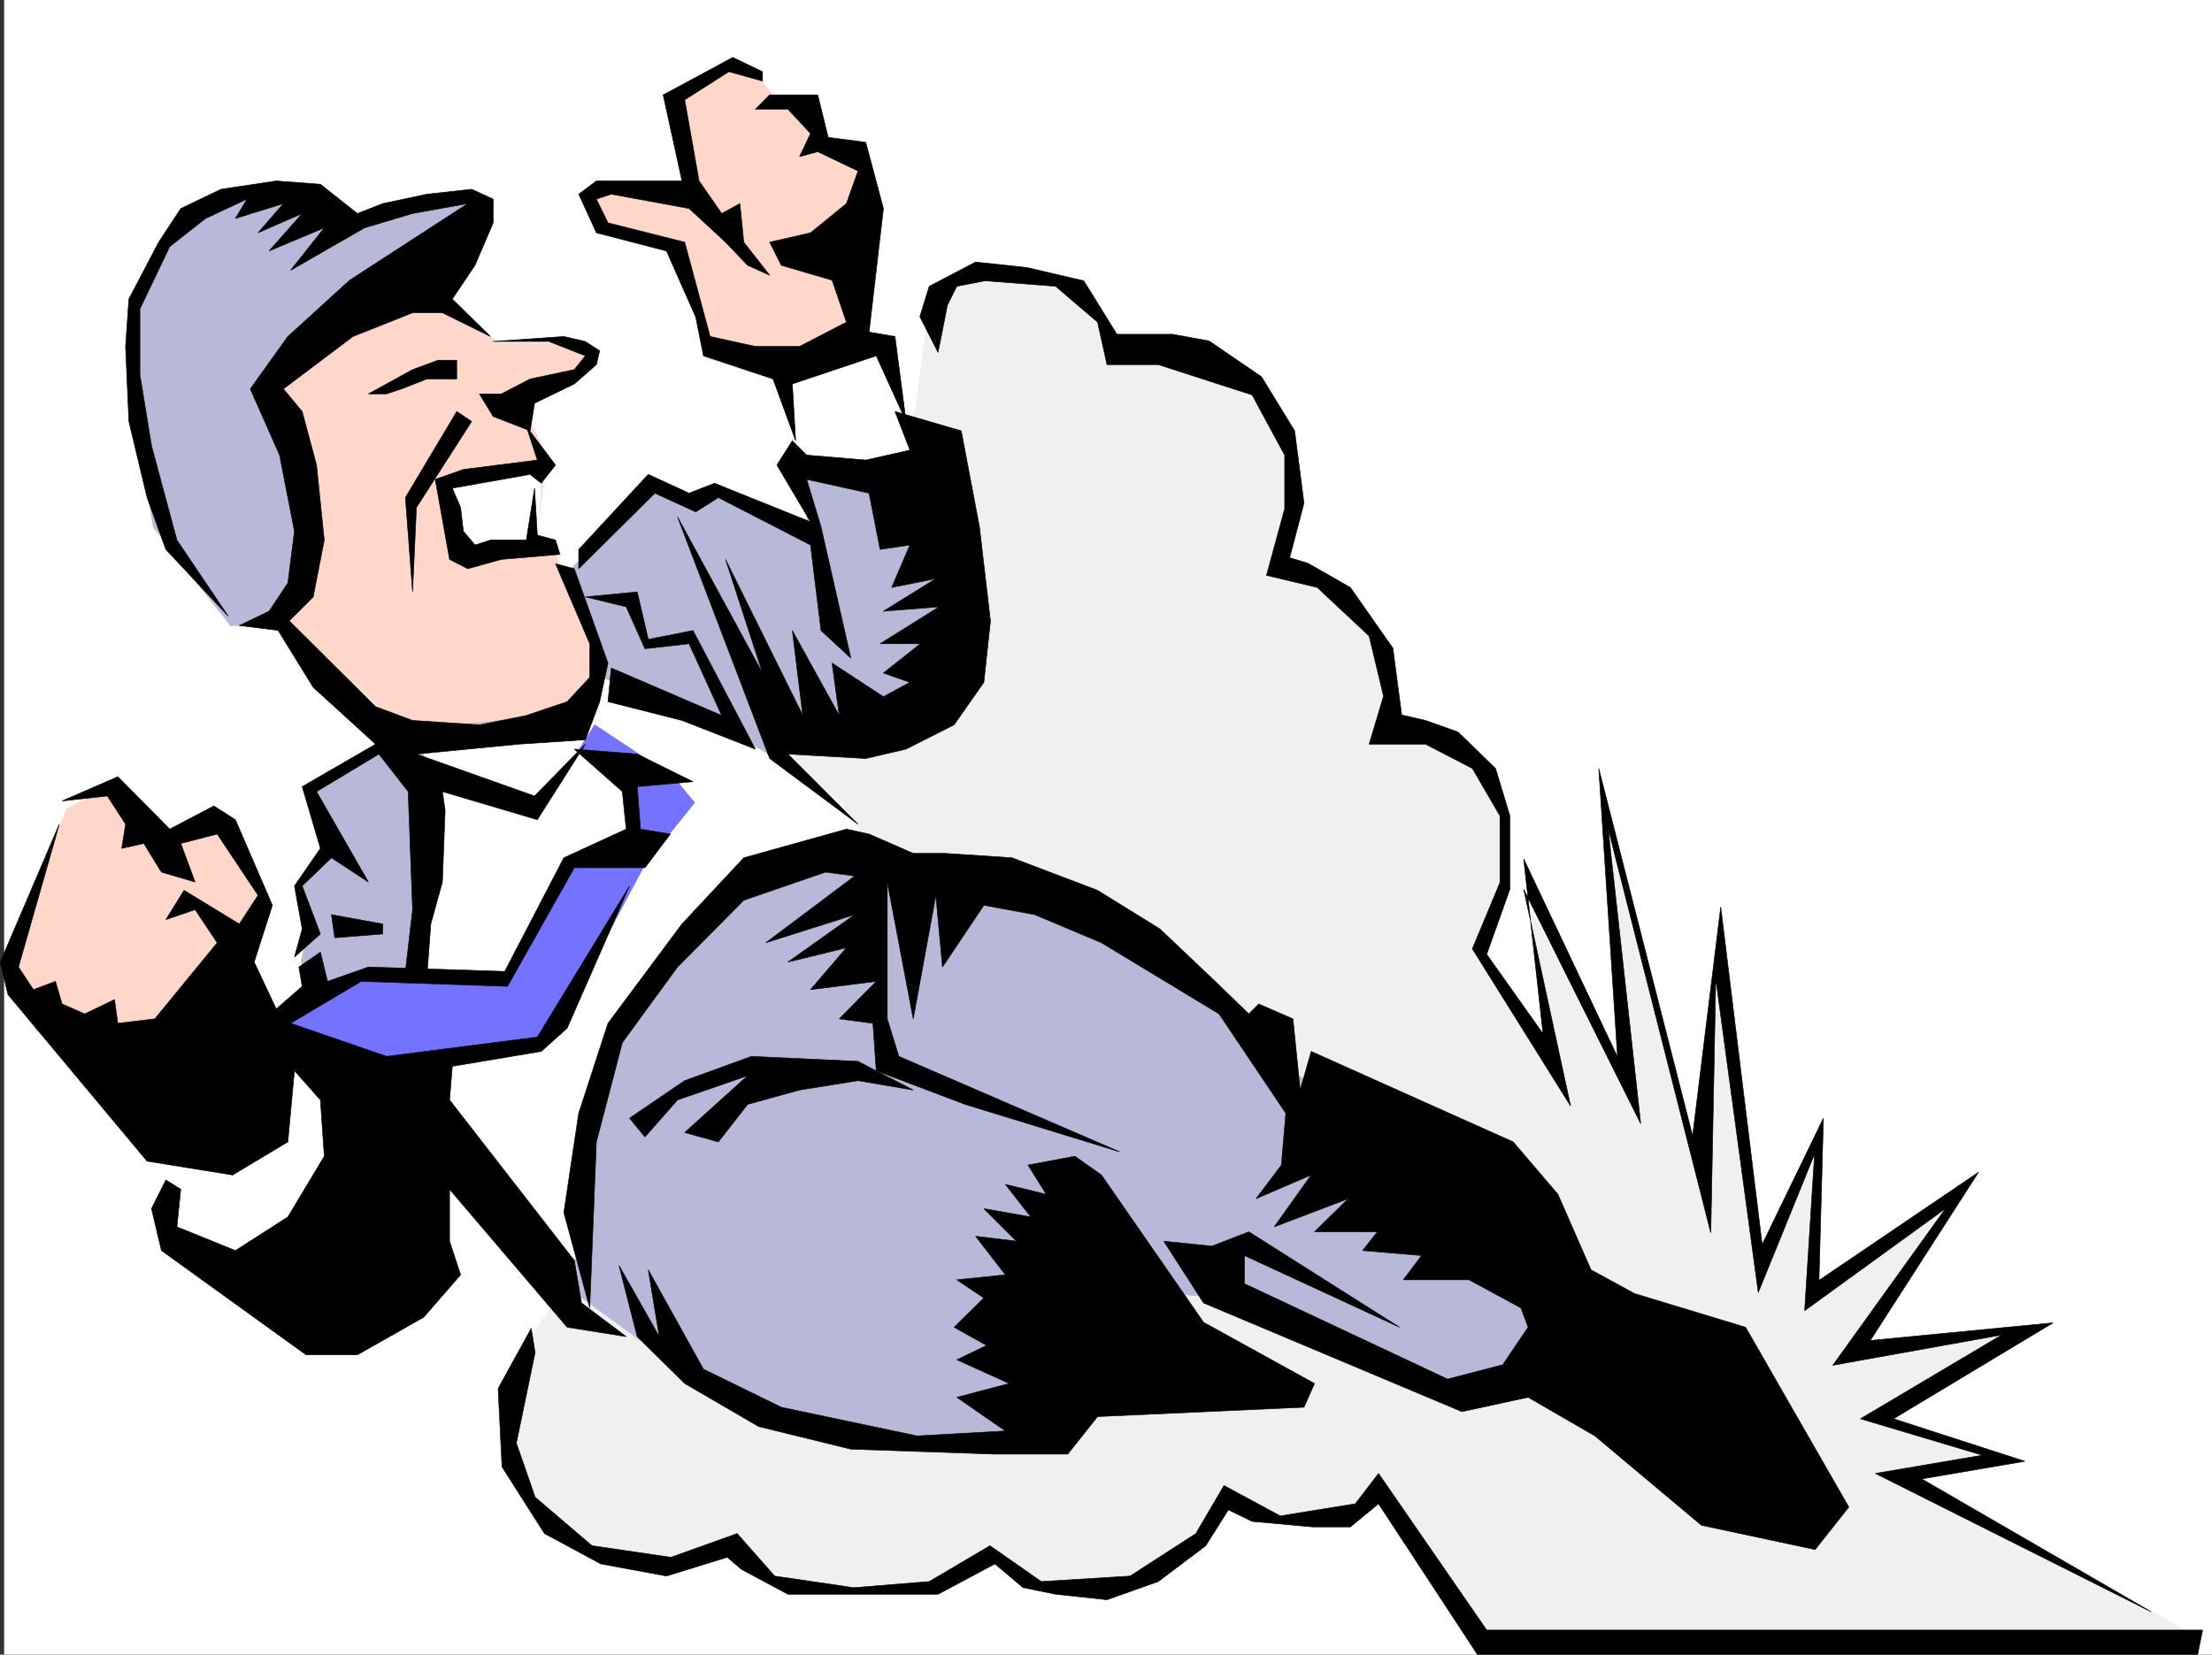 <svg xmlns="http://www.w3.org/2000/svg" width="3002.615" height="2246.668"><rect width="100%" height="100%" fill="#333333" stroke="none"/><defs><clipPath id="a"><path d="M0 0h2997v2244.137H0Zm0 0"/></clipPath></defs><path fill="#fff" d="M5.6 2246.297h2997.015V0H5.6Zm0 0"/><g clip-path="url(#a)" transform="translate(5.6 2.16)"><path fill="#fff" fill-rule="evenodd" stroke="#fff" stroke-linecap="square" stroke-linejoin="bevel" stroke-miterlimit="10" stroke-width=".743" d="M.742 2244.137h2995.531V-2.16H.743Zm0 0"/></g><path fill="#f0f0f0" fill-rule="evenodd" stroke="#f0f0f0" stroke-linecap="square" stroke-linejoin="bevel" stroke-miterlimit="10" stroke-width=".743" d="m1241.865 561.008 19.47-146.82 56.226-50.91 89.148 9.738 69.676 41.172 39.726 64.437 120.621 23.965 101.153 66.668 25.457 97.36-25.457 106.35 68.934 24.712 64.437 73.43 19.473 81.64-5.985 41.172 88.407 16.5 44.925 57.672 31.477 65.18-6.727 81.64-31.476 73.39 89.148 131.067-26.195-187.996 121.367 212.707-5.984-302.598 107.879 432.957 38.199-244.964 56.226 376.77 71.16-131.806v180.485l183.575-130.32-133.367 204.492 221.773-16.5-164.844 106.39 127.387 65.14-113.898 7.509 381.382 221.695-953.808 7.508-133.367-188.031-38.204 32.96h-82.421l-89.93-40.43-62.168 89.11-83.168 50.207-108.656-8.996-69.676-48.68-75.66 40.43-160.348 8.25-87.664-32.219-38.941-24.71-101.153 24.71-96.656-24.71-68.934-56.93-38.238-89.89 24.75-107.095 82.422-122.07-62.207-630.684zm0 0"/><path fill="#b8b8d9" fill-rule="evenodd" stroke="#b8b8d9" stroke-linecap="square" stroke-linejoin="bevel" stroke-miterlimit="10" stroke-width=".743" d="m517.342 1010.422-95.914 57.672 32.219 80.898-50.95 58.414 18.73 39.688-12.745 58.418 19.511 56.93 361.872 399.992 158.863 115.343 203.043 74.133 223.262 7.508 190.3-204.492 101.895 7.508 299.703 122.812 145.371-40.43-12.004-138.57-337.156-245.664-178.297-155.07-145.375-98.106-242.773-48.676-145.332-139.316 203.046-48.68 44.184-107.132-44.184-278.625-164.847 40.468 5.984 83.125-127.351-33.703-25.493 8.25-50.945-23.969-203.047 196.243zm0 0"/><path fill="#ffd7ca" fill-rule="evenodd" stroke="#ffd7ca" stroke-linecap="square" stroke-linejoin="bevel" stroke-miterlimit="10" stroke-width=".743" d="m577.28 396.238 101.152 69.637h92.16l38.2 21.742-17.243 16.461-83.91 43.438 33.746 69.68-12.746 119.097 21.738 5.98 62.91 156.559-38.199 59.156-59.2 16.461-167.816 15.758L346.514 805.93l-29.207-361.754zm0 0"/><path fill="#fff" fill-rule="evenodd" stroke="#fff" stroke-linecap="square" stroke-linejoin="bevel" stroke-miterlimit="10" stroke-width=".743" d="m577.28 1054.605-20.215 292.118 37.46 146.82 159.567 215.715h41.953l-4.496-135.602 67.45-211.215 142.358-161.757 176.813-54.704-37.457-58.414-110.144-70.418-225.532-102.597-38.199 65.14-192.566 20.996zm0 0"/><path fill="#7373ff" fill-rule="evenodd" stroke="#7373ff" stroke-linecap="square" stroke-linejoin="bevel" stroke-miterlimit="10" stroke-width=".743" d="m784.822 1019.414 69.676 46.414 4.5 59.938-83.91 41.957-92.16 167.777-189.555-6.023-121.406 54.703 155.11 59.902 218.804-26.941 129.617-243.438 67.406-83.906-29.207-35.191-106.39-70.418zm0 0"/><path fill="#fff" fill-rule="evenodd" stroke="#fff" stroke-linecap="square" stroke-linejoin="bevel" stroke-miterlimit="10" stroke-width=".743" d="m606.49 655.395 130.399-27.723-8.25 114.601-96.656 10.48-12.004-43.44zm446.559-157.301 158.082-37.457 30.734 172.273-159.57-10.476zM191.404 1562.438l38.239 59.937 4.496 43.441 37.457 43.442 142.363-5.242 88.406-194.754-96.656-70.422-88.402 16.5zm0 0"/><path fill="#b8b8d9" fill-rule="evenodd" stroke="#b8b8d9" stroke-linecap="square" stroke-linejoin="bevel" stroke-miterlimit="10" stroke-width=".743" d="M635.736 298.84 358.518 520.578l47.191 145.297 8.25 124.336-62.95 59.16h-38.202L207.904 715.297 182.408 551.27V411.215l67.45-118.356 88.406-32.218 87.66 10.52 47.195 27.679 108.656-22.442h67.45zm0 0"/><path fill="#ffd7ca" fill-rule="evenodd" stroke="#ffd7ca" stroke-linecap="square" stroke-linejoin="bevel" stroke-miterlimit="10" stroke-width=".743" d="m984.858 92.863-67.407 43.442 21.7 134.855-138.61-16.5 4.496 27.719 15.758 26.98 109.402 32.922 29.95 145.336 134.113 21.7 71.203-53.919 8.953-200.738-17.945-41.957-41.215-16.46-17.242-48.68-41.211-11.258-33.703-37.422zm-827.161 967.723-67.445 38.203-83.168 214.973 41.957 86.879 171.61 32.96 101.152-119.84 36.715-86.14-61.465-123.594-71.906 41.954zm0 0"/><path fill-rule="evenodd" stroke="#000" stroke-linecap="square" stroke-linejoin="bevel" stroke-miterlimit="10" stroke-width=".743" d="m189.916 419.465 40.469-84.652 48.68-38.2 56.187-26.238-15.719 26.238 65.18-20.215-34.445 39.688 59.937-26.2-44.965 50.91 74.918-31.437-45.71 57.672 100.41-57.672 65.18-19.472 74.917-13.489L474.643 380.48l-83.907 76.403-50.988 71.164 39.727 89.89 20.215 103.38-8.954 70.378-25.496 38.203-40.468 19.473 54.703 6.762 45.707-45.707 14.976-77.145-10.48-101.855-19.473-72.649-25.492-30.73 94.426-71.164 80.898-32.18h40.469l65.18 32.18-51.692-50.906 30.735-45.711 24.71-57.672v-32.219l-29.206-13.45-60.723 6.727-59.942 12.746-34.445 13.489-50.207-39.727-59.937-4.496-74.918 11.262-54.7 26.199-29.988 45.707-40.43 77.145-4.5 64.398 4.5 101.855 24.711 103.38 25.493 70.417 84.652 90.633-69.676-103.379-34.488-128.09-15.719-96.617Zm479.524 44.183h75.66l49.46 19.473-14.976 18.727-59.941 12.707-38.98 20.254h-29.954l18.73 30.695 50.204 19.473 5.984-37.461 53.957-26.196 29.95-26.234 4.495-18.73-19.468-12.708-29.207-6.765zm0 0"/><path fill-rule="evenodd" stroke="#000" stroke-linecap="square" stroke-linejoin="bevel" stroke-miterlimit="10" stroke-width=".743" d="m500.096 534.809 59.941-32.961 34.488-12.746h25.454v25.453h-40.47l-34.448 13.492-20.215 6.762zm119.883 23.968L550.303 675.61l9.734 128.09 5.239-114.601 74.957-116.868zm0 0"/><path fill-rule="evenodd" stroke="#000" stroke-linecap="square" stroke-linejoin="bevel" stroke-miterlimit="10" stroke-width=".743" d="m754.092 631.426-39.688-52.434 14.977 45.668-100.41 12.75-38.2 13.488 19.47 108.622 24.714 12.707 45.707-12.707 79.45-6.766-6.02-19.473-24.711-6.726-3.754-63.692-11.223 70.418h-48.718l-20.957 6.727-15.758-18.692-3.754-32.218-11.223-26.235 105.649-18.73 14.976 12.004zm0 134.074 46.45 108.582v45.707L769.85 952.75l-55.446 18.73-63.695 12.708-90.672-5.985-50.203-18.726-130.36-129.579-9.738 13.489 55.446 89.89 84.652 77.145-99.629 57.672 24.711 83.87-35.226 50.946 10.515 58.418-10.515 38.2 35.226-31.438-24.71-65.18 39.687-38.199 50.203 32.96-70.418-122.85 84.652-50.91 39.727 50.91 5.98 160.308-9.734 83.871 29.207 6.766 5.277-71.164 15.719-56.93 3.754-97.36-3.754-25.492 128.875 38.2 65.18-102.598-68.934 70.418-160.351-56.93 139.394-13.488 89.89-5.98 19.47-51.692 11.261-52.434-45.707-128.09zm31.476-19.473 94.426-101.894 55.442 25.492 34.449-13.488 130.36 52.433-45.708-77.144 20.996-32.961 19.469 19.472 80.195 6.723 59.942-13.45-20.254-52.433 89.93 26.2 24.71 130.32 14.977 128.09-8.992 83.129-40.43 57.672-65.18 32.96-54.703 12.747-105.648-5.985 95.133 95.133-119.883-89.148-125.121-328.09 115.386 212-50.206-154.285 104.906 211.96-14.23-115.347 63.69 115.347-9.734-71.164 69.676 45.668 35.973-19.468-35.973-12.711 50.203-39.723h-54.699l80.156-50.168-75.66 5.984 71.164-44.183-59.941 11.965 24.75-57.672-40.469 6.02-14.976-76.403-84.692-18.727 19.473 64.399 40.469 178.293-40.47-37.457-14.23-116.125-125.12-64.399-30.692 19.473-55.446-25.457-103.418 102.602Zm0 0"/><path fill-rule="evenodd" stroke="#000" stroke-linecap="square" stroke-linejoin="bevel" stroke-miterlimit="10" stroke-width=".743" d="m825.291 952.75 100.41 25.453 99.625 38.945-84.648-161.015-60.684 11.965-15.015-64.399-70.418 6.727 55.441 13.488 25.496 56.93 59.938-6.762 44.183 97.398-149.832-64.437zM84.268 1087.566l75.66-32.96 70.457 71.16 59.941-31.473 29.207 18.727 50.203 116.128-24.71 77.145 29.953 63.652 35.226-30.691-4.496-26.238 29.207-20.215 9.738 39.687 55.442-19.472L685.158 1319l80.196-154.289 84.648-38.945-5.238-50.946-65.18-57.672 85.395 6.762 75.699 37.461-75.7 6.723 4.497 57.672 40.468 6.726-34.445 45.707h-95.914l-90.672 161.055-198.55-6.766-95.915 56.93 130.399 44.926 204.535-26.196 125.117-205.238-84.648 193.234-35.23 31.477-120.626 20.215-3.754 45.707 169.344 217.941 9.734 57.672 60.684 45.711-80.152-12.746-159.61-187.25v70.418l14.977 45.668-50.203 57.672-89.89 50.95h-69.677l-196.324-141.583-13.488-56.89 19.512-38.985 20.214 12.75-5.238 50.945 79.41 32.18 71.203-45.668 49.422-82.387-5.242-76.398-35.226-39.727-8.954 96.657-74.957 44.925-116.125-18.73-188.816-226.191-10.477-44.184 80.153-187.25-55.442 193.973 20.254 30.695 29.95-11.223 8.992 30.735 30.734 13.449 40.43-19.473 4.496 32.219 50.203-5.98 84.691-103.383-29.988-44.926-39.687 13.492 24.71-39.727 74.915 45.708 25.496-38.942-55.446-83.168-49.46 12.746 19.472 52.434-45.71-13.488-23.966-38.946-29.953 6.727 5.238-32.922-24.75-38.203zM969.885 91.375l-69.676 37.46 25.492 116.829H809.533l-23.965 17.988 23.965 52.434 95.172 24.71 39.727 89.892 10.476 52.433 94.387 31.434 30.734 83.91-4.496-77.145 113.899-38.199 40.468 89.11-15.015-115.348-35.191-5.98 19.472-167.778-23.969-89.895-50.945-6.722-14.234-57.672h-65.22l-19.472 19.469h44.223l30.695 32.965-14.976 31.433 24.75-6.723 54.664 26.196-15.719 44.222-48.719 39.688-55.445 12.746 15.758 31.434 68.933 20.214 19.473 56.93-63.695 32.965h-59.942L963.9 456.883l-34.484-128.051-104.125-26.238-15.758-32.219 20.254-6.723 105.649 19.473 49.422 45.707 29.992 31.434 29.949 13.492-35.188-44.926-5.242-52.434-24.75 13.489-30.691-44.223-19.512-110.105 59.942-38.2 45.706 12.746V97.36l-40.468-19.472Zm0 0"/><path fill-rule="evenodd" stroke="#000" stroke-linecap="square" stroke-linejoin="bevel" stroke-miterlimit="10" stroke-width=".743" d="m454.389 1273.332 65.18-5.242v-13.488l-69.676-12.746zm694.574-147.566-139.352 38.945-83.91 89.89-100.41 134.817-39.723 122.07-20.214 134.856 35.187 129.578 8.992-225.45 35.23-134.855 74.915-102.601 89.933-90.633 110.887-38.2 39.684 5.239-120.621 90.633 120.62-38.2-90.632 64.438 79.414-19.473-48.719 56.891 89.188-11.223-50.207 50.95 45.71 5.98 4.497 64.398 120.62 45.707 209.774 64.399-299.703-129.578-15.719-50.907v-185.765l35.23 185.765 30.696-167.777 8.992 97.356 56.188-83.868 68.93 12.707 90.675 38.2 159.606 96.617 90.633 134.816-5.98 70.418-34.45 45.711 74.918-32.219-50.207 70.418 100.41-38.199-45.707 44.926h85.394l-20.214 25.453 80.152 6.766-24.71 32.96h89.147l70.461 38.2 9.735 26.2-34.488 50.944-74.915 19.473-275.734-129.578v-38.2l210.555 97.36-204.57-129.578-50.165 19.469-65.222-6.723 53.96 83.867 350.65 147.567 89.929-19.473 90.633 52.434 144.632 121.328 154.329 32.96 45.707-57.675-140.098-244.176-150.613-45.672-59.196-32.219-44.964-102.636-60.684-71.121-274.207-122.852-14.977 52.43-9.773-96.614-46.453-20.214-13.488 13.449-45.668-44.184-74.957-71.16-84.653-52.434-116.125-44.183-89.93-5.98h-44.183l-59.941-26.239zm0 0"/><path fill-rule="evenodd" stroke="#000" stroke-linecap="square" stroke-linejoin="bevel" stroke-miterlimit="10" stroke-width=".743" d="m1495.115 1595.398 138.61 199.997 150.613 83.125-14.234 32.218-280.23 12.707-40.47 50.95h-99.625l-194.836-6.727-125.12-30.73-100.407-58.418-64.437-63.653-24.711-96.617 54.699 96.617-14.973-90.636 74.914 134.816 105.649 51.691 184.316 38.946 119.883-6.727-65.961-45.707 71.2-18.73-71.2-32.22 40.465-19.468-44.18-24.71 40.43-39.688-36.715-24.711 65.96-6.766-40.468-52.434 55.442 6.766-44.22-44.183 63.692 11.222-34.445-44.183 55.441 13.449-24.75-39.688 63.696-11.965zm-330.433-154.288-144.594-6.766-90.672 32.96-74.918 50.95 21 25.453 44.18-50.164 95.172-32.961-85.434 77.145 45.707 12.746 39.727-50.95 70.418-19.472 79.414-12.746 74.953 12.746zm172.351-1059.844 95.91 7.464 56.93 48.68 12.75 57.676h69.676l127.348 41.21 44.222 81.641v72.649l-24.71 90.633 68.933 16.46 70.418 65.923 19.473 81.64-19.473 65.18h76.402l63.692 32.96 37.46 64.4v90.632l-37.46 89.89 133.37 213.45-63.695-294.348 158.864 318.317-44.22-400.7 139.352 549.004 6.762-344.55 57.676 425.449 76.437-187.992-13.488 212.703 191.082-138.531-152.883 212.703 229.286-41.211-191.825 113.859 165.586 49.422-145.332 24.75 374.617 187.992-311.668-180.523 140.094-23.97-178.332-57.671 216.535-130.32-248.011 23.969 146.859-228.461-216.535 146.82 6.02-220.211-83.165 171.531-56.226-458.41-38.2 310.848-127.39-498.84 25.496 391.742-127.39-268.93 26.238 237.457-76.442-107.878 31.477-88.368v-99.625l-19.473-64.398-50.945-49.461-44.223-15.719-32.219-7.469-11.964-90.632-57.711-82.422-57.672-32.922-24.754-7.508 19.512-74.133-12.747-98.14-44.964-73.391-71.16-48.68-49.465-8.996h-75.657l-44.964-72.644-77.184-17.989-69.676-7.507-62.953 32.96-12.707 41.215 24.711 48.68 12.746-64.437 12.711-25.458zm0 0"/><path fill-rule="evenodd" stroke="#000" stroke-linecap="square" stroke-linejoin="bevel" stroke-miterlimit="10" stroke-width=".743" d="m726.37 1836.566-25.454 122.852 25.453 73.39 77.184 65.922 107.133 15.72 89.93-32.18 50.949 57.671 107.132 15.72 102.637-8.25 82.426-48.68 69.676 48.68 120.62-7.47 89.188-57.672 38.203-65.18 76.438 41.212 101.894-16.5 31.477-41.172 146.82 212.703h971.793l-6.726 32.965h-977.774L1871.256 2041.8l-38.238 31.476h-50.95l-82.421-7.508-32.22-15.718-30.694 48.68-64.434 48.68-69.676 24.71-69.68-7.465-44.218-8.996-38.203-32.219-77.184 41.215h-203.789l-62.95-33.707-19.472-16.5-82.422 25.492-89.148-16.5-76.442-41.171-57.672-90.633-5.277-106.39 44.965-81.641zm0 0"/></svg>
